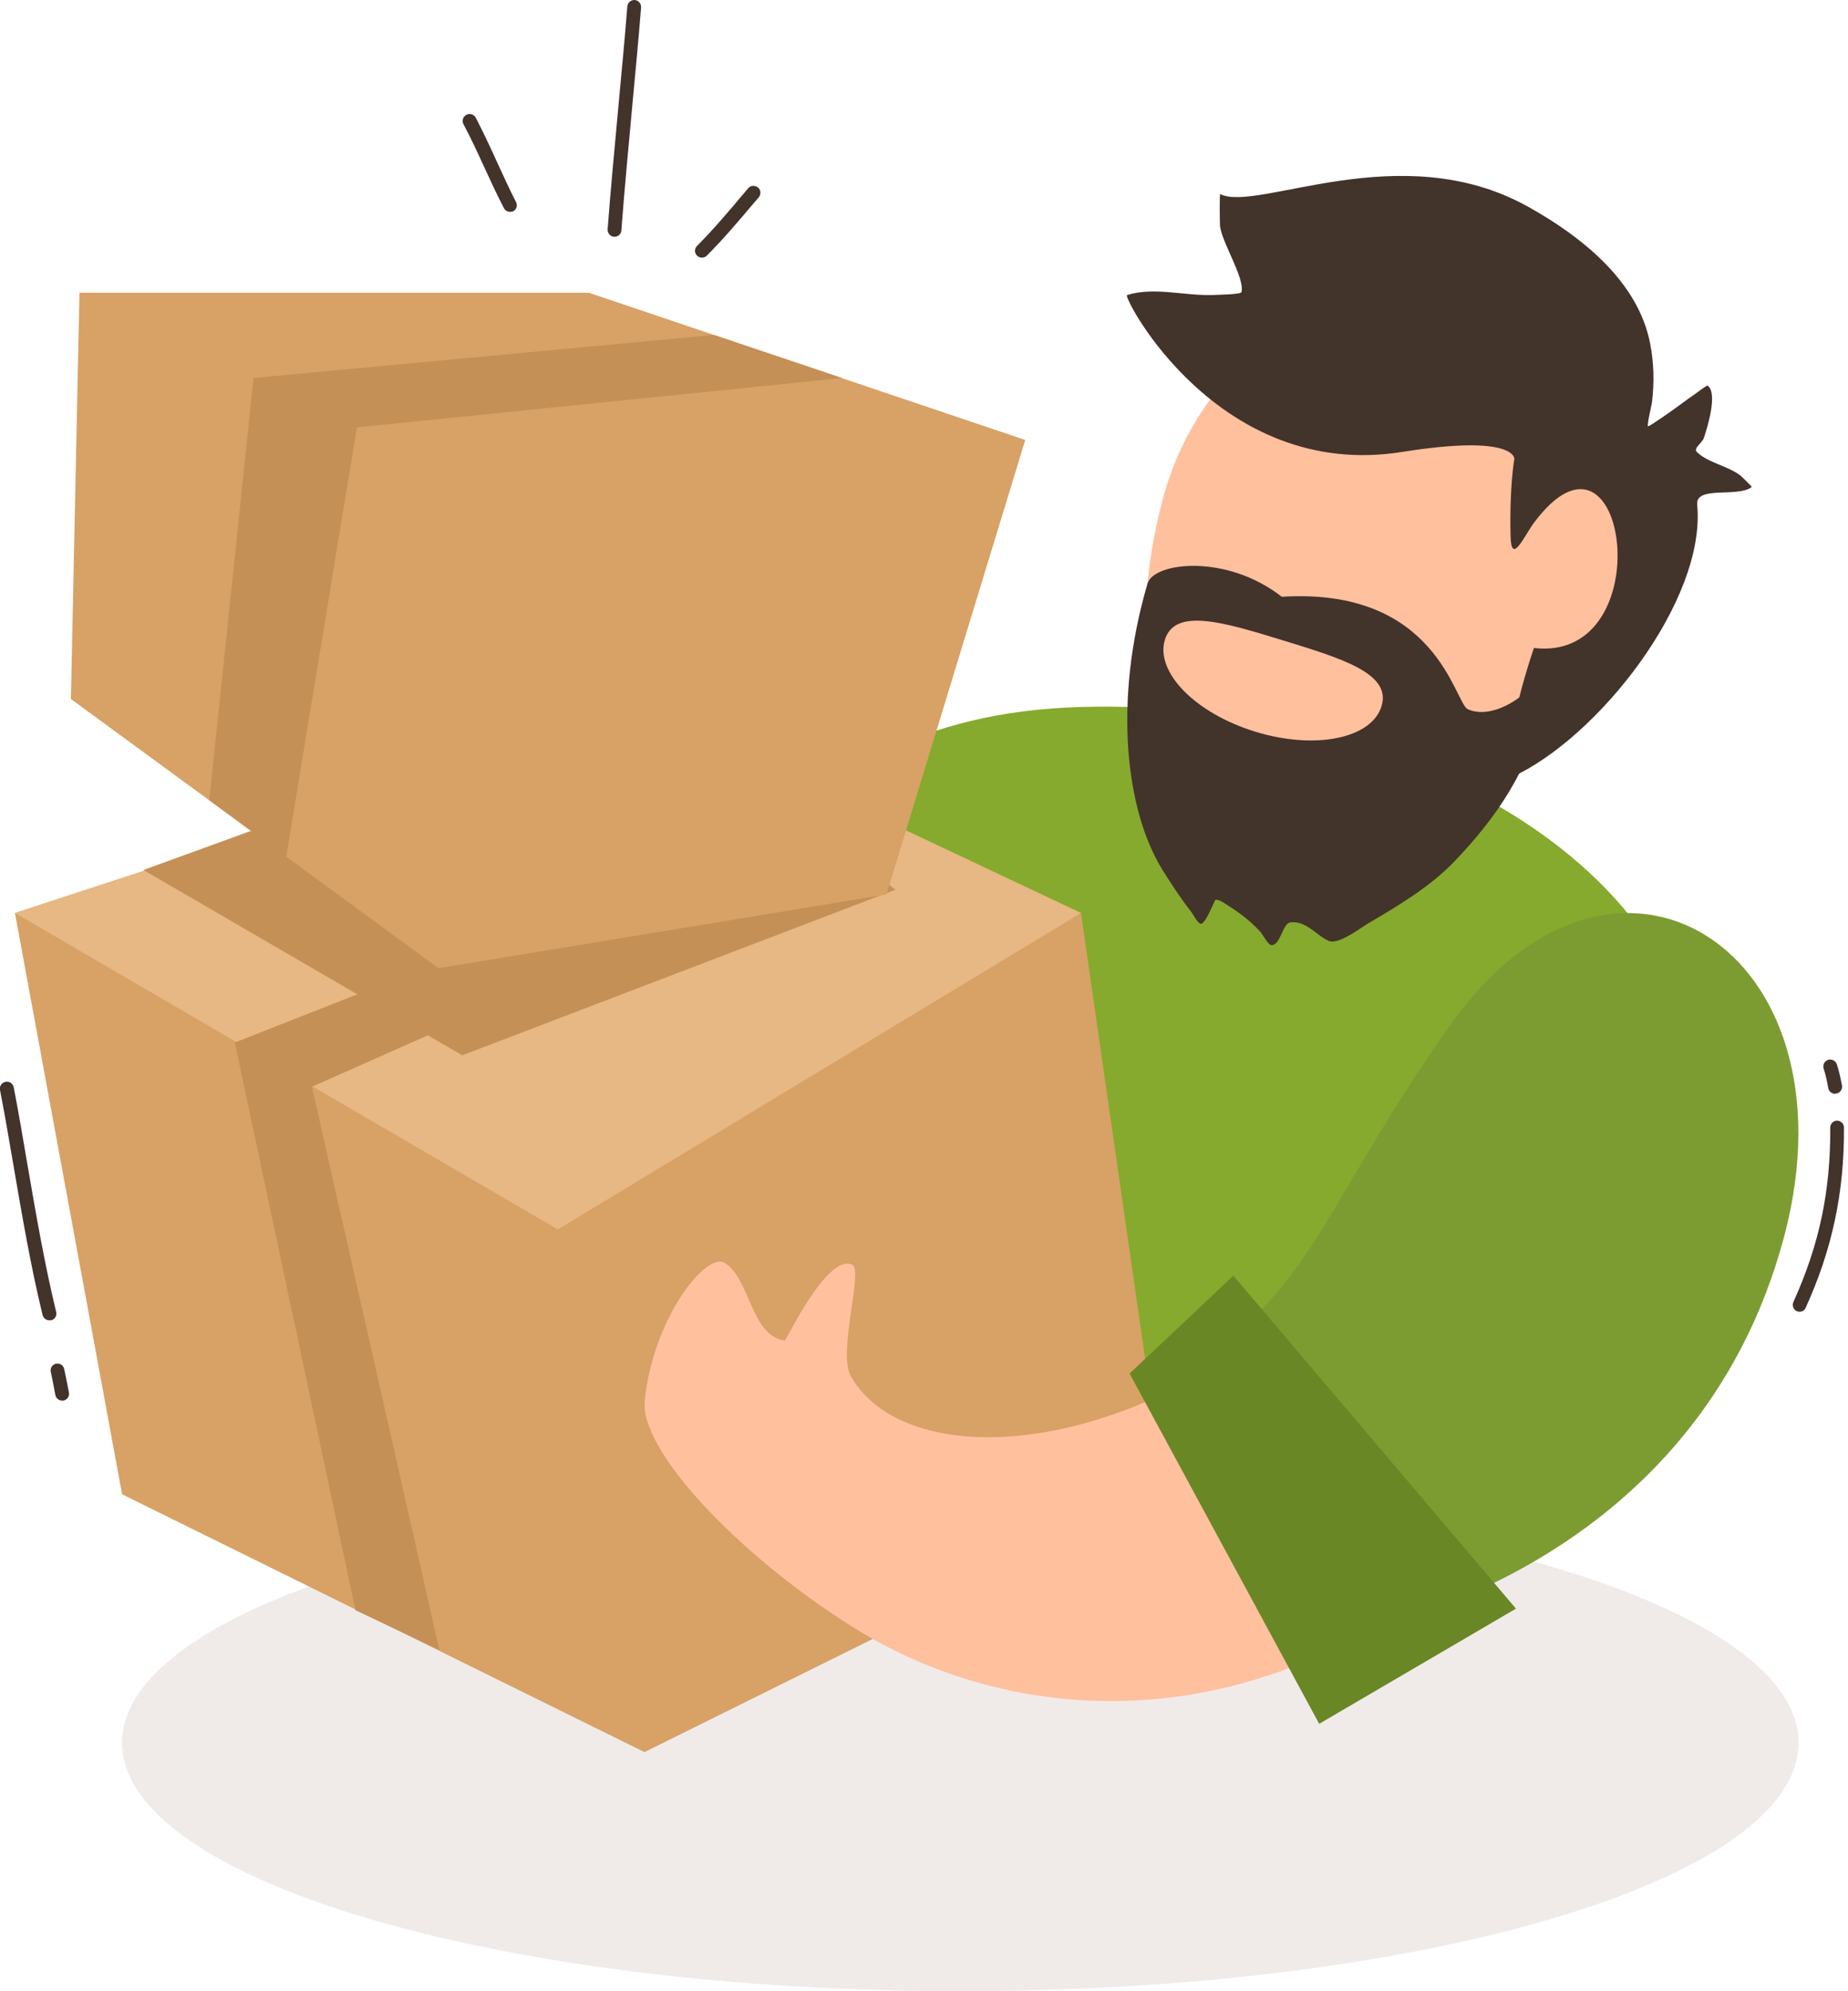 <svg width="130" height="140" viewBox="0 0 130 140" fill="none" xmlns="http://www.w3.org/2000/svg">
<g clip-path="url(#clip0)">
<path fill-rule="evenodd" clip-rule="evenodd" d="M67.555 105.06C100.1 105.06 126.522 112.891 126.522 122.53C126.522 132.169 100.1 140 67.555 140C35.01 140 8.588 132.169 8.588 122.53C8.588 112.891 35.01 105.06 67.555 105.06Z" fill="#F0EBE9"/>
<path fill-rule="evenodd" clip-rule="evenodd" d="M49.398 68.074C49.398 68.074 53.195 50.337 76.045 49.707C98.895 49.062 122.389 61.657 119.419 81.495C116.449 101.333 87.715 131.748 49.398 100.562C37.63 90.966 49.398 68.074 49.398 68.074Z" fill="#85AA2E"/>
<path d="M4.371 98.475C4.147 98.475 3.937 98.307 3.895 98.083C3.867 97.943 3.839 97.788 3.811 97.648C3.741 97.256 3.657 96.85 3.573 96.458C3.517 96.191 3.671 95.939 3.937 95.883C4.203 95.827 4.456 95.981 4.512 96.247C4.61 96.654 4.68 97.074 4.764 97.466C4.792 97.606 4.82 97.746 4.848 97.901C4.904 98.167 4.722 98.419 4.47 98.475C4.427 98.475 4.399 98.475 4.371 98.475ZM3.475 92.829C3.251 92.829 3.055 92.675 2.998 92.465C2.158 89.018 1.555 85.474 0.967 82.055C0.659 80.276 0.351 78.427 0 76.634C-0.056 76.368 0.126 76.115 0.393 76.059C0.659 76.003 0.911 76.185 0.967 76.452C1.317 78.259 1.626 80.108 1.934 81.901C2.522 85.306 3.125 88.836 3.951 92.241C4.021 92.507 3.853 92.759 3.601 92.829C3.545 92.815 3.503 92.829 3.475 92.829ZM129.087 76.9C128.849 76.9 128.652 76.732 128.61 76.494C128.512 75.933 128.414 75.527 128.288 75.135C128.204 74.882 128.344 74.602 128.596 74.518C128.849 74.434 129.129 74.574 129.213 74.826C129.353 75.247 129.465 75.737 129.577 76.326C129.619 76.592 129.437 76.844 129.185 76.886C129.143 76.886 129.115 76.9 129.087 76.9ZM49.385 18.115C49.259 18.115 49.133 18.073 49.035 17.975C48.839 17.779 48.839 17.484 49.035 17.288C50.169 16.153 51.248 14.879 52.285 13.646L52.635 13.239C52.803 13.029 53.112 13.015 53.322 13.183C53.532 13.351 53.546 13.66 53.378 13.87L53.028 14.276C51.977 15.523 50.884 16.812 49.721 17.975C49.637 18.059 49.511 18.115 49.385 18.115ZM43.235 16.644C43.221 16.644 43.207 16.644 43.193 16.644C42.926 16.63 42.73 16.392 42.744 16.125C42.968 13.197 43.249 10.213 43.515 7.341C43.725 5.086 43.949 2.746 44.131 0.448C44.159 0.182 44.383 -0.014 44.65 3.43809e-05C44.916 0.028 45.112 0.252 45.098 0.518C44.916 2.816 44.692 5.156 44.481 7.411C44.215 10.283 43.935 13.253 43.711 16.181C43.711 16.448 43.487 16.644 43.235 16.644ZM35.88 14.893C35.697 14.893 35.529 14.794 35.445 14.626C34.955 13.688 34.507 12.707 34.072 11.768C33.61 10.76 33.134 9.723 32.601 8.728C32.475 8.49 32.573 8.196 32.811 8.07C33.05 7.944 33.344 8.042 33.47 8.28C34.002 9.303 34.492 10.353 34.955 11.376C35.389 12.315 35.824 13.281 36.3 14.206C36.426 14.444 36.328 14.738 36.09 14.864C36.034 14.879 35.95 14.893 35.88 14.893Z" fill="#42332B"/>
<path fill-rule="evenodd" clip-rule="evenodd" d="M1.051 64.193L8.588 105.06L45.336 123.188L81.929 105.06L76.045 64.193L45.336 49.707L1.051 64.193Z" fill="#D8A165"/>
<path fill-rule="evenodd" clip-rule="evenodd" d="M101.081 81.495C85.544 102.748 64.305 104.681 59.85 96.752C58.925 95.099 60.719 89.327 59.976 88.934C58.239 88.024 55.283 94.272 55.213 94.258C52.789 93.922 52.775 89.831 50.954 88.78C49.665 88.038 45.966 92.619 45.35 98.475C44.986 101.907 51.752 109.207 59.976 114.39C72.291 122.138 92.717 123.454 110.285 102.734C111.546 101.263 101.081 81.495 101.081 81.495Z" fill="#FFC09E"/>
<path fill-rule="evenodd" clip-rule="evenodd" d="M85.992 94.384C92.437 89.831 94.09 83.218 102.047 72.025C113.592 55.787 130.81 66.799 125.528 86.861C119.392 110.145 96.331 114.404 96.331 114.404L85.992 94.384Z" fill="#7C9C32"/>
<path fill-rule="evenodd" clip-rule="evenodd" d="M86.762 89.691L106.642 113.101L92.8 121.199L79.463 96.57L86.762 89.691Z" fill="#698725"/>
<path fill-rule="evenodd" clip-rule="evenodd" d="M1.051 64.193L39.242 86.441L76.045 64.193L45.336 49.707L1.051 64.193Z" fill="#E7B784"/>
<path fill-rule="evenodd" clip-rule="evenodd" d="M10.088 61.167L32.518 74.196L62.989 62.554L45.168 48.418L10.088 61.167Z" fill="#C59055"/>
<path fill-rule="evenodd" clip-rule="evenodd" d="M30.906 116.001L21.939 76.41L62.988 58.197L59.57 56.361L16.518 73.299L25.008 113.213L30.906 116.001Z" fill="#C59055"/>
<path fill-rule="evenodd" clip-rule="evenodd" d="M5.591 20.58L4.988 49.146L30.85 68.074L62.358 62.89L72.123 30.934L41.414 20.58H5.591Z" fill="#D8A165"/>
<path fill-rule="evenodd" clip-rule="evenodd" d="M102.958 21.085C111.939 23.48 117.038 33.638 114.348 43.753C111.645 53.868 98.545 61.125 89.551 58.729C80.571 56.334 79.1 45.196 81.804 35.067C84.508 24.965 93.978 18.689 102.958 21.085Z" fill="#FFC09E"/>
<path fill-rule="evenodd" clip-rule="evenodd" d="M20.132 60.242L25.106 30.051L59.234 26.577L50.225 23.55L17.835 26.577L14.725 56.263L20.132 60.242Z" fill="#C59055"/>
<path fill-rule="evenodd" clip-rule="evenodd" d="M106.53 32.265C106.53 32.265 106.642 30.499 98.642 31.774C85.683 33.848 78.958 20.847 79.281 20.749C81.186 20.132 83.484 20.847 85.473 20.735C85.641 20.721 87.294 20.707 87.336 20.538C87.56 19.516 85.991 17.134 85.823 15.901C85.809 15.831 85.781 13.618 85.837 13.646C88.443 14.963 98.516 9.527 107.482 14.528C111.293 16.644 115.216 19.796 116.07 24.097C116.351 25.498 116.379 26.885 116.21 28.3C116.196 28.412 115.846 29.897 115.93 29.967C115.972 30.009 116.659 29.533 116.715 29.491C117.625 28.902 118.466 28.23 119.363 27.613C119.391 27.585 120.077 27.081 120.119 27.109C120.876 27.627 120.077 30.163 119.853 30.808C119.741 31.144 119.11 31.508 119.363 31.774C120.133 32.545 121.59 32.755 122.473 33.469C122.501 33.498 123.257 34.212 123.229 34.24C122.235 35.011 119.265 34.114 119.391 35.487C120.035 42.198 112.4 51.934 106.263 54.68C105.857 54.862 105.983 51.276 107.903 45.56C116.939 46.611 114.473 27.95 107.903 36.762C107.216 37.687 106.305 39.816 106.263 37.672C106.179 34.142 106.53 32.265 106.53 32.265Z" fill="#42332B"/>
<path fill-rule="evenodd" clip-rule="evenodd" d="M80.726 41.021C78.274 49.357 79.213 57.062 81.79 61.181C82.407 62.161 83.051 63.156 83.766 64.067C83.962 64.305 84.158 64.781 84.424 64.936C84.76 65.132 85.433 63.282 85.503 63.268C85.755 63.198 86.26 63.59 86.442 63.703C87.268 64.221 88.025 64.809 88.683 65.538C88.809 65.692 89.202 66.392 89.384 66.434C90.056 66.603 90.21 64.907 90.771 64.851C91.906 64.725 92.564 65.748 93.475 66.154C94.133 66.448 95.66 65.272 96.178 64.963C98.336 63.689 100.564 62.386 102.315 60.564C105.187 57.566 107.709 54.008 108.367 49.861C108.479 49.132 108.913 47.9 108.773 47.171C108.731 46.919 108.437 47.563 108.255 47.76C107.919 48.124 107.568 48.446 107.19 48.782C106.21 49.637 104.528 50.449 103.253 49.861C102.315 49.427 101.11 41.273 90.168 41.959C86.274 38.919 81.174 39.522 80.726 41.021Z" fill="#42332B"/>
<path fill-rule="evenodd" clip-rule="evenodd" d="M88.304 51.444C84.102 50.155 81.257 47.269 81.944 44.986C82.644 42.702 86.063 43.739 90.266 45.028C94.469 46.316 97.887 47.367 97.187 49.651C96.486 51.934 92.507 52.733 88.304 51.444Z" fill="#FFC09E"/>
<path d="M126.593 92.227C126.523 92.227 126.453 92.213 126.397 92.185C126.159 92.073 126.047 91.792 126.159 91.54C127.98 87.519 128.779 83.751 128.751 79.281C128.751 79.015 128.961 78.791 129.227 78.791C129.493 78.791 129.717 79.001 129.717 79.267C129.745 83.807 128.891 87.841 127.028 91.932C126.957 92.129 126.775 92.227 126.593 92.227Z" fill="#42332B"/>
</g>
<defs>
<clipPath id="clip0">
<rect width="129.717" height="140" fill="white"/>
</clipPath>
</defs>
</svg>
